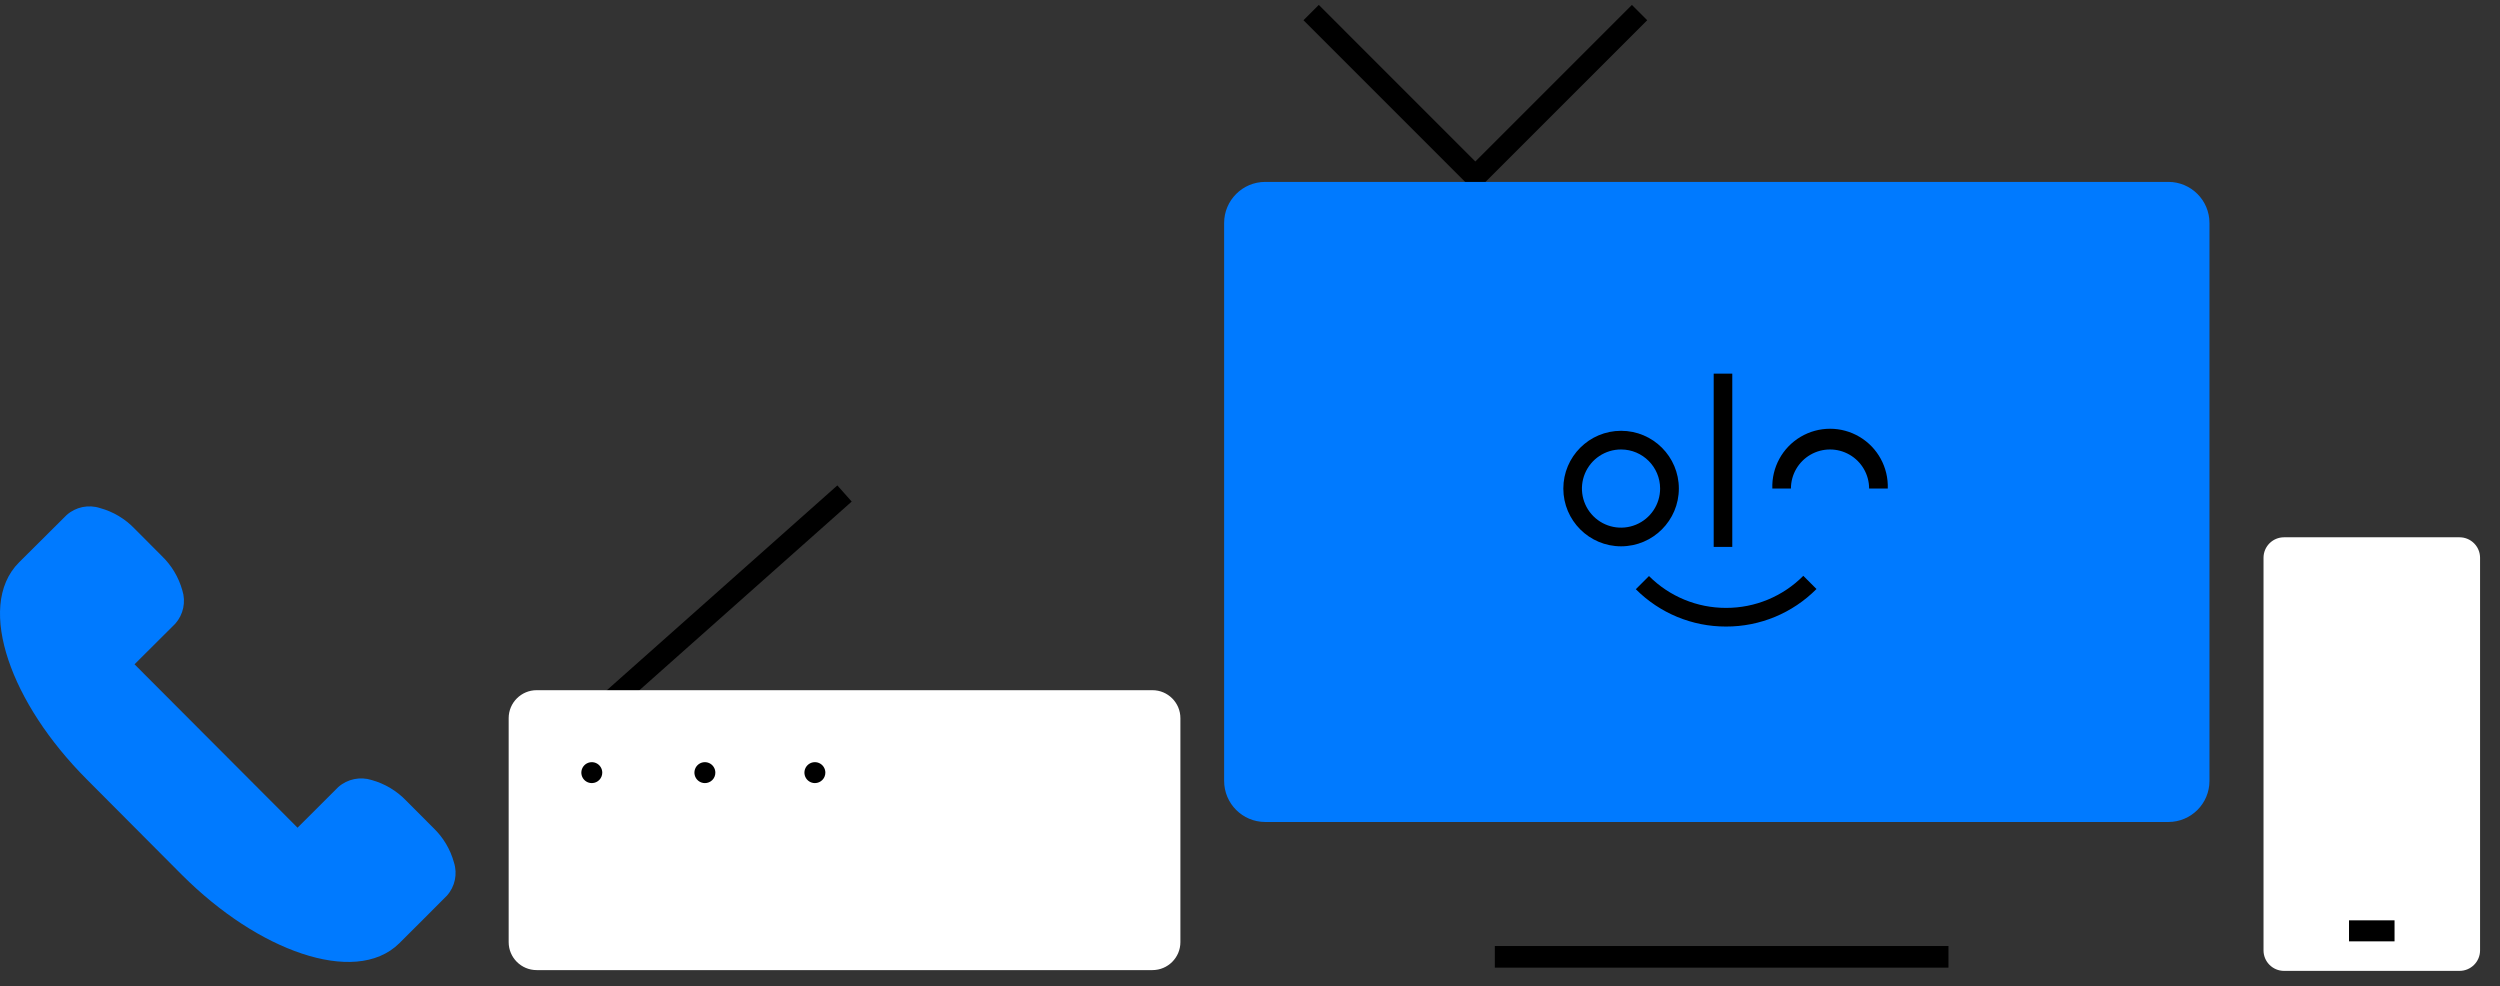 <svg width="218" height="86" viewBox="0 0 218 86" fill="none" xmlns="http://www.w3.org/2000/svg">
<rect x="0" y="0" width="218" height="86" fill="#333333" stroke="none"/>
<g clip-path="url(#clip0_335_5368)">
<g clip-path="url(#clip1_335_5368)">
<g clip-path="url(#clip2_335_5368)">
<path d="M8.727 44.304C7.717 43.974 6.606 44.204 5.811 44.91L1.662 49.038C-0.313 51.013 -0.399 54.167 0.727 57.539C1.853 60.91 4.224 64.61 7.582 67.975L15.872 76.298C19.236 79.656 22.943 82.026 26.321 83.152C29.699 84.278 32.866 84.193 34.828 82.243C36.224 80.861 37.594 79.478 38.97 78.102C39.676 77.312 39.91 76.206 39.582 75.198C39.267 74.054 38.648 73.017 37.791 72.196L35.421 69.819C34.599 68.962 33.562 68.341 32.419 68.021C31.407 67.698 30.3 67.928 29.502 68.627L25.946 72.176L11.73 57.927L15.286 54.385C15.99 53.591 16.222 52.484 15.898 51.474C15.578 50.331 14.957 49.294 14.1 48.472L11.737 46.101C10.914 45.241 9.875 44.62 8.727 44.304Z" fill="#007AFF"/>
<path d="M128.649 16.752L113.663 1.765L114.998 0.429L128.649 14.081L142.301 0.429L143.637 1.765L128.649 16.752Z" fill="black"/>
<path d="M189.083 15.862H110.328C108.349 15.862 106.744 17.467 106.744 19.446V68.094C106.744 70.073 108.349 71.677 110.328 71.677H189.083C191.062 71.677 192.666 70.073 192.666 68.094V19.446C192.666 17.467 191.062 15.862 189.083 15.862Z" fill="#007AFF"/>
<path d="M169.907 82.493H130.348V84.378H169.907V82.493Z" fill="black"/>
<path fill-rule="evenodd" clip-rule="evenodd" d="M136.323 42.603C136.323 45.384 138.578 47.639 141.36 47.639C144.14 47.636 146.392 45.383 146.396 42.603C146.396 39.821 144.141 37.566 141.36 37.566C138.578 37.566 136.323 39.821 136.323 42.603ZM138.206 41.294C138.736 40.02 139.981 39.191 141.36 39.194C143.24 39.197 144.762 40.723 144.762 42.602C144.762 43.982 143.93 45.225 142.656 45.752C141.381 46.28 139.915 45.987 138.94 45.011C137.967 44.034 137.676 42.567 138.206 41.294Z" fill="black"/>
<path d="M164.614 42.603H162.987C162.987 41.385 162.337 40.26 161.283 39.651C160.228 39.042 158.928 39.042 157.873 39.651C156.819 40.26 156.169 41.385 156.169 42.603H154.548C154.482 40.762 155.427 39.032 157.012 38.092C158.596 37.152 160.566 37.152 162.151 38.092C163.735 39.032 164.679 40.762 164.614 42.603Z" fill="black"/>
<path d="M151.055 32.581H149.434V47.69H151.055V32.581Z" fill="black"/>
<path d="M150.507 54.635C147.556 54.64 144.727 53.469 142.644 51.38L143.792 50.231C145.572 52.013 147.988 53.012 150.507 53.008C153.038 53.016 155.466 52.009 157.248 50.212L158.397 51.361C156.311 53.464 153.47 54.644 150.507 54.635Z" fill="black"/>
<path d="M214.473 46.852H199.167C198.179 46.852 197.379 47.652 197.379 48.64V82.872C197.379 83.86 198.179 84.66 199.167 84.66H214.473C215.46 84.66 216.261 83.86 216.261 82.872V48.64C216.261 47.652 215.46 46.852 214.473 46.852Z" fill="white"/>
<path d="M208.804 80.253H204.834V82.086H208.804V80.253Z" fill="black"/>
<path d="M73.017 42.328L51.048 61.847L52.3 63.256L74.269 43.737L73.017 42.328Z" fill="black"/>
<path d="M100.49 60.184H46.797C45.449 60.184 44.356 61.277 44.356 62.625V82.152C44.356 83.5 45.449 84.593 46.797 84.593H100.49C101.838 84.593 102.931 83.5 102.931 82.152V62.625C102.931 61.277 101.838 60.184 100.49 60.184Z" fill="white"/>
<path d="M51.635 68.285C51.262 68.298 50.92 68.082 50.77 67.742C50.62 67.401 50.692 67.003 50.952 66.736C51.212 66.47 51.608 66.388 51.952 66.529C52.297 66.671 52.52 67.008 52.518 67.38C52.514 67.87 52.124 68.27 51.635 68.285Z" fill="black"/>
<path d="M61.466 68.286C61.096 68.286 60.763 68.062 60.622 67.721C60.481 67.379 60.561 66.986 60.823 66.725C61.086 66.465 61.479 66.388 61.82 66.532C62.161 66.676 62.381 67.011 62.378 67.38C62.378 67.622 62.282 67.853 62.111 68.023C61.939 68.193 61.707 68.288 61.466 68.286Z" fill="black"/>
<path d="M71.066 68.286C70.695 68.288 70.36 68.067 70.216 67.726C70.073 67.384 70.151 66.99 70.413 66.728C70.675 66.466 71.069 66.388 71.411 66.531C71.752 66.674 71.974 67.01 71.971 67.38C71.967 67.879 71.564 68.282 71.066 68.286Z" fill="black"/>
</g>
</g>
</g>
<defs>
<clipPath id="clip0_335_5368">
<rect width="217.347" height="84.882" fill="white" transform="translate(0 0.429)"/>
</clipPath>
<clipPath id="clip1_335_5368">
<rect width="217.347" height="84.882" fill="white" transform="translate(0 0.429)"/>
</clipPath>
<clipPath id="clip2_335_5368">
<rect width="217.347" height="84.881" fill="white" transform="translate(0 0.429)"/>
</clipPath>
</defs>
</svg>

